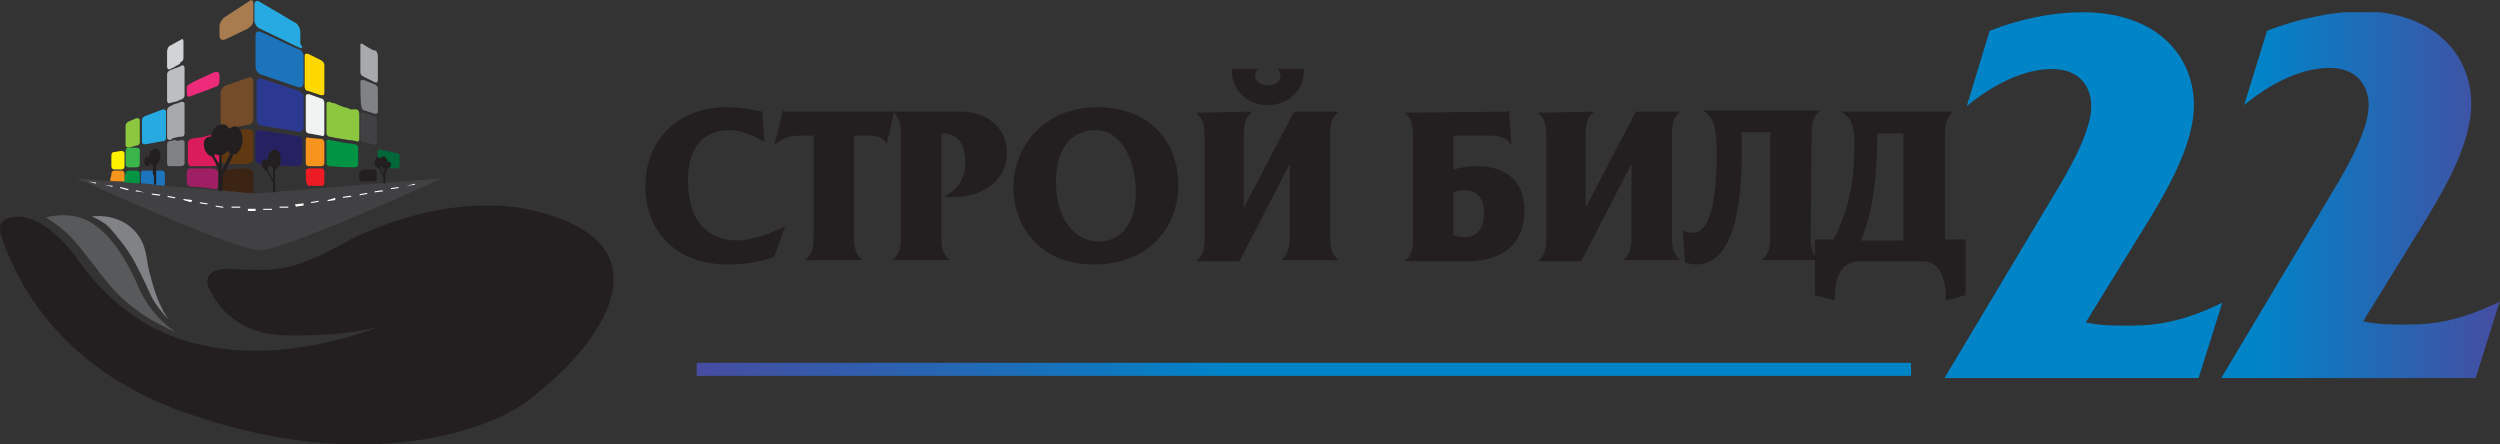 <svg version="1.1" id="Layer_1" xmlns="http://www.w3.org/2000/svg" xmlns:xlink="http://www.w3.org/1999/xlink" x="0px" y="0px" style="enable-background:new 0 0 252 86.1;" xml:space="preserve" viewBox="12.2 27.18 228.93 40.7"><rect x="12.2" y="27.18" width="228.93" height="40.7" fill="#333333" stroke="none"/><style type="text/css">	.st0{clip-path:url(#SVGID_00000133497359214180664950000009475821534130768547_);}	.st1{fill:url(#SVGID_00000150792058302595849230000000791007999005309111_);}	.st2{clip-path:url(#SVGID_00000126286065527143704950000005781068754908563890_);}	.st3{fill:#231F20;}	.st4{fill:#58595B;}	.st5{fill:#808285;}	.st6{fill:#27AAE1;}	.st7{fill:#1C75BC;}	.st8{fill:#2B3990;}	.st9{fill:#262262;}	.st10{fill:#A97C50;}	.st11{fill:#754C29;}	.st12{fill:#603913;}	.st13{fill:#3C2415;}	.st14{fill:#EE2A7B;}	.st15{fill:#DA1C5C;}	.st16{fill:#9E1F63;}	.st17{fill:#009444;}	.st18{fill:#8DC63F;}	.st19{fill:#39B54A;}	.st20{fill:#FFF200;}	.st21{fill:#F7941D;}	.st22{fill:#006838;}	.st23{fill:#D1D3D4;}	.st24{fill:#BCBEC0;}	.st25{fill:#A7A9AC;}	.st26{fill:#414042;}	.st27{fill:#ED1C24;}	.st28{fill:#F1F2F2;}	.st29{fill:#FFD800;}	.st30{fill:#FFFFFF;}	.st31{clip-path:url(#SVGID_00000155826653111462626070000017161724225569623426_);}	.st32{fill:url(#SVGID_00000014601612842324641920000013746774683821905310_);}</style><g>	<defs>		<path id="SVGID_1_" d="M194.4,30l-2.1,6.9c1.8-1.5,4.8-3.4,7.8-3.4c2.7,0,3.6,1.8,3.6,3.4c0,0.8-0.2,2.7-2.8,7.1l-10.7,17.9h23.3    l2.2-7c-3.3,1.6-5.7,2.1-8.4,2.1c-1.6,0-2.8,0-4.1-0.3l5.8-9.4c2.2-3.6,4.1-7.3,4.1-10.5c0-4.5-3.4-8.5-10.2-8.5    C200.2,28.3,197.2,28.9,194.4,30 M219.8,30l-2.1,6.8c1.8-1.5,4.8-3.4,7.8-3.4c2.7,0,3.6,1.8,3.6,3.4c0,0.8-0.2,2.7-2.8,7.1    l-10.7,17.9h23.3l2.2-7c-3.3,1.6-5.7,2.1-8.4,2.1c-1.6,0-2.8,0-4.1-0.3l5.8-9.4c2.2-3.6,4.1-7.3,4.1-10.5c0-4.5-3.4-8.5-10.2-8.5    C225.6,28.3,222.6,28.9,219.8,30"></path>	</defs>	<clipPath id="SVGID_00000138575609292400410650000007455616843938884269_">		<use xlink:href="#SVGID_1_" style="overflow:visible;"></use>	</clipPath>	<g style="clip-path:url(#SVGID_00000138575609292400410650000007455616843938884269_);">					<linearGradient id="SVGID_00000049923518923656643520000003330767718103082431_" gradientUnits="userSpaceOnUse" x1="-816.644" y1="507.645" x2="-815.644" y2="507.645" gradientTransform="matrix(50.93 0 0 50.93 41781.859 -25809.281)">			<stop offset="0" style="stop-color:#0084C8"></stop>			<stop offset="0.56" style="stop-color:#0084C8"></stop>			<stop offset="1" style="stop-color:#464DA1"></stop>		</linearGradient>					<rect x="190.2" y="28.3" style="fill:url(#SVGID_00000049923518923656643520000003330767718103082431_);" width="50.9" height="33.5"></rect>	</g></g><g>	<defs>		<rect id="SVGID_00000171713566641573323580000013386663218206817179_" width="252" height="86.1"></rect>	</defs>	<clipPath id="SVGID_00000036211765668995950980000007303251774068146097_">		<use xlink:href="#SVGID_00000171713566641573323580000013386663218206817179_" style="overflow:visible;"></use>	</clipPath>	<g style="clip-path:url(#SVGID_00000036211765668995950980000007303251774068146097_);">		<path class="st3" d="M82.2,40.2c-0.9-0.6-2.1-1.1-3.2-1.1c-3.8,0-3.8,3.9-3.8,4.5c0,4.9,2.9,5.6,4.5,5.6c1.2,0,3.1-0.6,4.4-1.3    l-1,2.8c-0.9,0.3-2.2,0.7-4.2,0.7c-5.1,0-7.6-3.3-7.6-7.2c0-4.2,3-7.2,7.4-7.2c1.2,0,2.4,0.2,3.3,0.4L82.2,40.2L82.2,40.2z"></path>		<path class="st3" d="M93.4,40.4c-0.3-0.7-1.1-0.8-1.7-0.8h-1.3v9.3c0,0.8,0.1,1.6,0.8,2.1h-5.3c0.7-0.5,0.8-1.3,0.8-2.1v-9.3h-1.3    c-0.9,0-1.7,0.3-2.3,0.9l0.8-3.2c0.2,0.1,0.3,0.1,0.5,0.1h9.2c0.2,0,0.3,0,0.5-0.1L93.4,40.4L93.4,40.4z"></path>		<path class="st3" d="M100.2,37.4c2.5,0,4.2,1.6,4.2,3.7c0,3-2.8,4.4-5.8,4.1c1.3-0.6,2-1.7,2-3.2c0-1.9-1-2.6-2-2.6h-0.2v9.5    c0,0.8,0.1,1.6,0.8,2.1h-5.3c0.7-0.5,0.8-1.3,0.8-2.1v-9.4c0-0.8-0.1-1.6-0.8-2.1L100.2,37.4L100.2,37.4z"></path>		<path class="st3" d="M112.7,37c4.6,0,7.4,3,7.4,7.1s-2.9,7.3-7.7,7.3c-5.2,0-7.4-3.7-7.4-7.1C105,40.7,107.7,37,112.7,37     M112.8,49.3c1.4,0,3.4-0.9,3.4-4.5c0-2.8-1.2-5.7-3.7-5.7c-1.8,0-3.6,1.2-3.6,4.7C108.9,47.6,110.9,49.3,112.8,49.3"></path>		<path class="st3" d="M126.9,37.4c-0.7,0.5-0.8,1.3-0.8,2.1v6.7l4.6-8.8h4.1c-0.7,0.5-0.8,1.3-0.8,2.1v9.4c0,0.8,0.1,1.6,0.8,2.1    h-5.3c0.7-0.5,0.8-1.3,0.8-2.1v-6.7l-4.6,8.9h-4c0.7-0.5,0.8-1.3,0.8-2.1v-9.4c0-0.8-0.1-1.6-0.8-2.1L126.9,37.4L126.9,37.4z     M127.4,33.5c-0.6,0.6-0.1,1.5,0.9,1.5c1,0,1.5-0.8,0.9-1.5h2.4c0.1,1.6-1.1,3.3-3.3,3.3s-3.4-1.7-3.3-3.3H127.4z"></path>		<path class="st3" d="M149.9,37.4c0.2,0,0.4,0,0.5-0.1l0.2,3.2c-0.5-0.9-1.5-0.9-1.9-0.9h-3.4v3.1c0.7-0.2,1.4-0.3,2.1-0.3    c4,0,4.4,2.8,4.4,4c0,4.7-4.4,4.7-5.2,4.7h-5.8c0.7-0.5,0.8-1.3,0.8-2.1v-9.4c0-0.8-0.1-1.6-0.8-2.1L149.9,37.4L149.9,37.4z     M145.3,48.7c0.2,0.1,0.7,0.2,1,0.2c1.8,0,1.8-1.9,1.8-2.2c0-1.8-1.1-2.1-1.8-2.1c-0.4,0-0.7,0-1,0.2    C145.3,44.7,145.3,48.7,145.3,48.7z"></path>		<path class="st3" d="M158.2,37.4c-0.7,0.5-0.8,1.3-0.8,2.1v6.7l4.6-8.8h4.1c-0.7,0.5-0.8,1.3-0.8,2.1v9.4c0,0.8,0.1,1.6,0.8,2.1    h-5.3c0.7-0.5,0.8-1.3,0.8-2.1v-6.7l-4.6,8.9h-4c0.7-0.5,0.8-1.3,0.8-2.1v-9.4c0-0.8-0.1-1.6-0.8-2.1L158.2,37.4L158.2,37.4z"></path>		<path class="st3" d="M178,48.9c0,0.8,0.1,1.6,0.8,2.1h-5.3c0.7-0.5,0.8-1.3,0.8-2.1v-9.6h-2.6V41c0,3.9-0.4,10.4-4.2,10.4    c-0.4,0-0.7-0.1-1-0.2l-0.2-2.9c0.3,0.1,0.7,0.2,0.9,0.2c2,0,2.2-4.7,2.2-7.1c0-2.1-0.1-3.5-1.3-4.1h10.8    c-0.7,0.5-0.8,1.3-0.8,2.1L178,48.9L178,48.9z"></path>		<path class="st3" d="M191.1,37.4c-0.7,0.5-0.8,1.3-0.8,2.1v9.6h1.9v5.1l-1.8,0.5c0-3.2-1.3-3.6-2.3-3.6h-5.6c-2,0-2.3,2-2.3,3.6    l-1.8-0.5v-5.1h1.7c1.6-3.1,1.9-5.8,1.9-8.7c0-1.1,0-2.4-1.3-3L191.1,37.4L191.1,37.4z M184.1,39.4c0,5-0.6,7.6-1.5,9.8h3.9v-9.8    H184.1L184.1,39.4z"></path>		<path class="st3" d="M61.2,46.5c0,0-7-2.2-16.9,2.6c0,0-2.7,1.6-4.9,2.3c-2.2,0.7-4,0.5-6.5,0.4c-0.8,0-2.4,0.4-1.4,2.1    c0.9,1.8,3,4,7.1,4c0,0,7.3,0.2,10.2-1.6c0,0-10.3,5.1-19.9,2c-6.8-2.2-9.7-7.8-10.4-8.4c-1.8-2.1-4-3.5-5.9-2.6    c-0.4,0.3-0.5,0.8-0.3,1.4c1.1,3.5,4.8,11.9,16.4,16.1c17,6.2,29.4,1.7,32.9-1.8C66,59.6,74.6,49.8,61.2,46.5"></path>		<path class="st4" d="M18.8,49c1,1.1,2.3,2.9,3.2,4c2,2.5,4.5,3.8,6.3,4.6c0,0-2.3-1.4-3.5-4.3c-0.5-1.2-1.9-4.1-3.9-5.5    c-2-1.5-4.5-0.7-4.5-0.7S17.8,47.9,18.8,49"></path>		<path class="st5" d="M22.2,48c0.6,0.7,1.6,1.8,2.4,3.3s1.1,2.3,1.5,3.1s1.3,1.8,1.6,2.1c0,0-1-1.1-1.7-4c-0.5-1.5-0.2-2.7-1.4-4.1    C23,46.6,20.6,47,20.6,47S21.6,47.4,22.2,48"></path>		<path class="st6" d="M39.8,31.6c0,0-0.3-0.1-0.5-0.2L36,29.8c-0.3-0.1-0.5-0.5-0.5-0.7v-1.5c0-0.3,0.2-0.4,0.4-0.3l3.4,2    c0.2,0.1,0.4,0.5,0.4,0.8v1.1C39.9,31.4,39.9,31.6,39.8,31.6"></path>		<path class="st7" d="M39.3,35.1L36.1,34c-0.3-0.1-0.5-0.4-0.5-0.7v-2.9c0-0.3,0.2-0.4,0.5-0.3l3.2,1.5c0.3,0.1,0.7,0.2,0.7,0.8    v2.4C39.9,35.3,39.6,35.2,39.3,35.1"></path>		<path class="st8" d="M39.3,39.2l-3.1-0.5c-0.3,0-0.5-0.3-0.5-0.6v-3.4c0-0.3,0.2-0.4,0.5-0.3l3.1,1c0.3,0.1,0.8,0.3,0.7,0.8v2.7    C39.9,39.3,39.5,39.3,39.3,39.2"></path>		<path class="st9" d="M36.6,42.3c-0.8,0-1-0.3-1-0.5v-2.3c0-0.3,0.2-0.5,0.5-0.4l3.1,0.5c0.3,0,0.8,0.1,0.7,0.6v1.7    c0,0.3-0.2,0.5-0.5,0.5L36.6,42.3L36.6,42.3z"></path>		<path class="st10" d="M35,27.3c0.2-0.2,0.4-0.1,0.4,0.2V29c0,0.5-0.3,0.6-0.5,0.8l-2.1,1c-0.2,0.1-0.5,0-0.5-0.3v-0.9    c0-0.3,0.2-0.6,0.4-0.8L35,27.3L35,27.3z"></path>		<path class="st11" d="M34.9,34.3c0.3-0.1,0.5,0,0.5,0.3v3.4c0,0.4-0.2,0.6-0.5,0.6l-2,0.4c-0.3,0-0.5-0.1-0.5-0.4v-2.9    c0-0.3,0.2-0.6,0.5-0.7L34.9,34.3L34.9,34.3z"></path>		<path class="st12" d="M34.9,39c0.3,0,0.5,0.1,0.5,0.4v2.3c0,0.3-0.2,0.5-0.9,0.5h0c-0.3,0-0.7,0-1,0l-0.6,0    c-0.3,0-0.5-0.2-0.5-0.5v-1.9c0-0.3,0.2-0.5,0.5-0.6L34.9,39L34.9,39z"></path>		<path class="st13" d="M34.5,42.6c0.7,0,0.9,0.2,0.9,0.5v1.3c0,0.3-0.1,0.5-0.3,0.5s-0.5,0-0.8-0.1l-0.8-0.1c-0.3,0-0.6,0-0.8-0.1    c-0.2,0-0.3-0.3-0.3-0.5v-0.9c0-0.3,0.2-0.5,0.5-0.5h0.6C33.8,42.6,34.3,42.6,34.5,42.6L34.5,42.6L34.5,42.6z"></path>		<path class="st14" d="M31.8,33.8c0.3-0.1,0.5,0,0.5,0.3v0.4c0,0.3-0.1,0.6-0.3,0.6c-0.2,0.1-2.1,0.8-2.1,0.8    c-0.4,0.2-0.6,0.2-0.6-0.2v-0.4c0-0.2,0-0.3,0.4-0.5C29.8,34.7,31.8,33.8,31.8,33.8"></path>		<path class="st15" d="M31.9,39.5c0.2,0,0.4,0.2,0.4,0.4v1.9c0,0.1-0.1,0.4-0.2,0.5c-0.2,0.1-0.5,0.1-0.6,0.1l-1,0    c-0.3,0-0.6,0-0.8,0c-0.2,0-0.3-0.2-0.3-0.5v-1.5c0-0.2,0-0.4,0.3-0.5c0.1,0,0.3-0.1,0.5-0.1c0.3,0,0.7-0.1,1-0.2    S31.7,39.6,31.9,39.5"></path>		<path class="st16" d="M31.4,42.6c0.7,0,0.8,0.2,0.8,0.5V44c0,0.3-0.1,0.5-0.2,0.5c-0.1,0-0.5,0-0.7-0.1l-1.1-0.1    c-0.3,0-0.6,0-0.7-0.1c-0.1,0-0.2-0.2-0.2-0.5v-0.6c0-0.3,0.1-0.5,0.3-0.5c0.2,0,0.5,0,0.8,0L31.4,42.6L31.4,42.6z"></path>		<path class="st17" d="M44,40.3c0.3,0,0.7,0.1,0.7,0.1c0.2,0,0.3,0.2,0.3,0.3v1.5c0,0.2-0.1,0.3-0.3,0.3c0,0-0.1,0-0.3,0    c-0.8,0-2-0.1-2-0.1c-0.2,0-0.3-0.1-0.3-0.3v-1.9c0-0.2,0.1-0.3,0.3-0.2C42.4,40,43.4,40.2,44,40.3"></path>		<path class="st18" d="M44.8,37.2c0.2,0,0.3,0.2,0.3,0.4v2.3c0,0.2-0.1,0.3-0.3,0.2c0,0-0.3-0.1-0.7-0.1c-0.7-0.1-1.7-0.3-1.7-0.3    c-0.2,0-0.3-0.2-0.3-0.3v-2.7c0-0.2,0.1-0.2,0.3-0.2l0.2,0.1c0.2,0,0.4,0.1,0.6,0.2l0.5,0.2c0.2,0,0.4,0.1,0.6,0.2L44.8,37.2    L44.8,37.2z"></path>		<path class="st18" d="M24.7,38c0.1,0,0.3,0,0.3,0.2v2c0,0.2-0.1,0.3-0.3,0.3L24,40.7c-0.2,0-0.3-0.1-0.3-0.2v-1.8    c0-0.2,0.1-0.3,0.3-0.4L24.7,38L24.7,38z"></path>		<path class="st19" d="M24.7,40.7c0.2,0,0.3,0.1,0.3,0.2v1.3c0,0.2-0.1,0.3-0.3,0.3l-0.7,0c-0.2,0-0.3-0.1-0.3-0.3v-1.2    c0-0.2,0.1-0.3,0.3-0.3L24.7,40.7L24.7,40.7z"></path>		<path class="st17" d="M23.7,43.1c0-0.2,0.1-0.3,0.3-0.3h0.7c0.2,0,0.3,0.1,0.3,0.3v0.6c0,0.2,0,0.3-0.1,0.3c0,0-0.2,0-0.4,0    l-0.5,0c-0.2,0-0.3,0-0.4,0s-0.1-0.1-0.1-0.3L23.7,43.1L23.7,43.1z"></path>		<path class="st20" d="M23.3,41c0.2,0,0.3,0.1,0.3,0.2v1.2c0,0.2-0.1,0.3-0.3,0.3l-0.6,0c-0.2,0-0.3-0.1-0.3-0.3v-1    c0-0.2,0.1-0.3,0.3-0.3L23.3,41L23.3,41z"></path>		<path class="st21" d="M22.4,43.1c0-0.2,0.1-0.3,0.3-0.3h0.6c0.2,0,0.3,0.1,0.3,0.3v0.4c0,0.2,0,0.3-0.1,0.3c0,0-0.2,0-0.4,0    l-0.3,0c-0.2,0-0.3,0-0.4,0s-0.1-0.1-0.1-0.3C22.4,43.4,22.4,43.1,22.4,43.1z"></path>		<path class="st22" d="M48.5,41.2c0.2,0,0.3,0.2,0.3,0.3v0.8c0,0.2-0.1,0.3-0.2,0.3h-0.1c-0.6,0-1.4-0.1-1.4-0.1    c-0.2,0-0.3-0.1-0.3-0.3v-1.1c0-0.2,0.1-0.3,0.3-0.2L48.5,41.2L48.5,41.2z"></path>		<path class="st23" d="M28.8,30.8c0.1-0.1,0.2,0,0.2,0.1v1.6c0,0.2-0.1,0.3-0.3,0.4L28.7,33c-0.1,0.1-0.4,0.2-0.5,0.3l-0.4,0.2    c-0.1,0.1-0.3,0-0.3-0.2v-1.4c0-0.2,0.1-0.4,0.2-0.5L28.8,30.8L28.8,30.8z"></path>		<path class="st24" d="M28.8,33.2c0.1-0.1,0.3,0,0.3,0.2v2.5c0,0.2-0.1,0.3-0.3,0.4l-0.1,0c-0.1,0.1-0.4,0.2-0.5,0.2l-0.4,0.1    c-0.1,0.1-0.3,0-0.3-0.2v-2.4c0-0.2,0.1-0.3,0.3-0.4l0.5-0.2C28.4,33.4,28.6,33.3,28.8,33.2C28.8,33.2,28.8,33.2,28.8,33.2z"></path>		<path class="st25" d="M28.8,36.5c0.1,0,0.3,0,0.3,0.2v2.7c0,0.2-0.1,0.3-0.3,0.3h-0.1c-0.2,0-0.4,0.1-0.6,0.1L27.8,40    c-0.2,0-0.3-0.1-0.3-0.2v-2.5c0-0.2,0.1-0.3,0.3-0.4l0.4-0.2C28.3,36.7,28.6,36.6,28.8,36.5L28.8,36.5L28.8,36.5z"></path>		<path class="st5" d="M28.8,40c0.2,0,0.3,0.1,0.3,0.2v1.9c0,0.2-0.1,0.3-0.5,0.3l-0.5,0c-0.2,0-0.3,0-0.4,0s-0.2-0.1-0.2-0.3v-1.7    c0-0.2,0.1-0.3,0.3-0.3l0.4-0.1C28.4,40.1,28.6,40.1,28.8,40L28.8,40L28.8,40z"></path>		<path class="st3" d="M45.2,43c0-0.2,0.1-0.3,0.3-0.3l0.9,0c0.2,0,0.3,0.1,0.3,0.3v0.5c0,0.3-0.1,0.3-0.5,0.3l-0.5,0    c-0.1,0-0.3,0-0.4,0c-0.1,0-0.2-0.2-0.2-0.2V43z"></path>		<path class="st26" d="M45.2,37.7c0-0.2,0.1-0.2,0.3-0.2l0.9,0.3c0.2,0,0.3,0.2,0.3,0.4v2c0,0.2-0.1,0.3-0.3,0.2l-0.9-0.2    c-0.2,0-0.3-0.2-0.3-0.3L45.2,37.7L45.2,37.7z"></path>		<path class="st5" d="M45.2,34.7c0-0.2,0.1-0.2,0.3-0.2l1,0.4c0.2,0.1,0.3,0.2,0.3,0.4v2.1c0,0.2-0.1,0.2-0.3,0.2l-0.9-0.3    c-0.2,0-0.3-0.2-0.3-0.4C45.2,36.9,45.2,34.7,45.2,34.7z"></path>		<path class="st25" d="M45.4,31.2c-0.1-0.1-0.2,0-0.2,0.1v2.5c0,0.2,0.1,0.3,0.3,0.4l1,0.5c0.2,0.1,0.3,0,0.3-0.2v-2.2    c0-0.2-0.1-0.4-0.2-0.5C46.4,31.9,45.4,31.2,45.4,31.2z"></path>		<path class="st27" d="M40.2,42.9c0-0.2,0.1-0.3,0.3-0.3l1.1,0c0.2,0,0.3,0.1,0.3,0.3v1c0,0.2-0.1,0.3-0.2,0.3c-0.1,0-0.3,0-0.5,0    l-0.2,0c-0.2,0-0.4,0-0.5,0c-0.1,0-0.2-0.1-0.2-0.3C40.2,44.2,40.2,42.9,40.2,42.9z"></path>		<path class="st21" d="M41.6,39.9c0.2,0,0.3,0.2,0.3,0.3v1.9c0,0.2-0.1,0.3-0.3,0.3l-1.1,0c-0.2,0-0.3-0.1-0.3-0.3v-2.1    c0-0.2,0.1-0.3,0.3-0.2L41.6,39.9L41.6,39.9z"></path>		<path class="st28" d="M41.6,36.2c0.2,0,0.3,0.2,0.3,0.4v2.8c0,0.2-0.1,0.3-0.3,0.2l-1.1-0.2c-0.2,0-0.3-0.2-0.3-0.3V36    c0-0.2,0.1-0.2,0.3-0.2L41.6,36.2L41.6,36.2z"></path>		<path class="st29" d="M41.6,32.7c0.2,0.1,0.3,0.3,0.3,0.4v2.6c0,0.2-0.1,0.2-0.3,0.2l-1.2-0.4c-0.2,0-0.3-0.2-0.3-0.4v-2.8    c0-0.2,0.1-0.2,0.3-0.2L41.6,32.7L41.6,32.7z"></path>		<path class="st6" d="M27.1,37.2c0.1,0,0.3,0,0.3,0.2v2.4c0,0.2-0.1,0.3-0.3,0.3l-1.6,0.3c-0.2,0-0.3-0.1-0.3-0.2v-2    c0-0.2,0.1-0.3,0.3-0.4L27.1,37.2L27.1,37.2z"></path>		<path class="st7" d="M25.1,43.1c0-0.2,0.1-0.3,0.3-0.3l1.6,0c0.2,0,0.3,0.1,0.3,0.3v0.8c0,0.2,0,0.3-0.1,0.3c-0.1,0-0.2,0-0.4,0    L25.6,44c-0.2,0-0.3,0-0.4,0s-0.1-0.1-0.1-0.3L25.1,43.1L25.1,43.1z"></path>		<path class="st26" d="M35.5,44.9l-16.3-1.4c0,0,14.5,6.6,16.8,6.6s16.7-6.6,16.7-6.6L35.5,44.9L35.5,44.9z"></path>		<polygon class="st30" points="19.2,43.6 19.6,43.6 19.6,43.6   "></polygon>		<polygon class="st30" points="20.3,43.8 21,43.9 21,44 20.3,43.8   "></polygon>		<polygon class="st30" points="21.8,44.1 22.5,44.2 22.5,44.3 21.8,44.1   "></polygon>		<polygon class="st30" points="23.2,44.3 24,44.5 23.9,44.6 23.2,44.4   "></polygon>		<polygon class="st30" points="24.7,44.6 25.4,44.8 25.4,44.8 24.6,44.7   "></polygon>		<polygon class="st30" points="26.1,44.9 26.9,45 26.8,45.1 26.1,45   "></polygon>					<rect x="27.9" y="44.9" transform="matrix(0.177 -0.984 0.984 0.177 -21.578 64.726)" class="st30" width="0.1" height="0.7"></rect>		<polygon class="st30" points="29,45.4 29.8,45.5 29.7,45.7 29,45.5   "></polygon>		<polygon class="st30" points="30.5,45.7 31.2,45.8 31.2,45.9 30.5,45.8   "></polygon>					<rect x="32.2" y="45.7" transform="matrix(0.152 -0.988 0.988 0.152 -18.102 70.973)" class="st30" width="0.1" height="0.7"></rect>		<path class="st30" d="M33.4,46.1c0,0,0.2,0,0.4,0c0.2,0,0.4,0,0.4,0l0,0.1c0,0-0.2,0-0.4,0c-0.2,0-0.4,0-0.4,0L33.4,46.1z"></path>		<path class="st30" d="M34.9,46.3c0,0,0,0,0.1,0c0,0,0.1,0,0.1,0c0,0,0.1,0,0.1,0c0,0,0,0,0.1,0s0,0,0.1,0c0,0,0,0,0.1,0s0,0,0.1,0    s0,0,0,0h0h0v0.2c0,0,0,0,0,0h0c0,0,0,0,0,0s0,0-0.1,0s0,0-0.1,0s0,0-0.1,0s0,0-0.1,0c0,0-0.1,0-0.1,0c0,0-0.1,0-0.1,0    c-0.1,0-0.1,0-0.1,0L34.9,46.3L34.9,46.3z"></path>		<path class="st30" d="M36.3,46.3c0,0,0,0,0.1,0c0,0,0,0,0.1,0s0,0,0.1,0s0,0,0.1,0c0,0,0,0,0.1,0c0,0,0.1,0,0.1,0c0,0,0.1,0,0.1,0    c0.1,0,0.1,0,0.1,0l0,0.1c0,0,0,0-0.1,0c0,0-0.1,0-0.1,0c0,0-0.1,0-0.1,0c0,0,0,0-0.1,0s0,0-0.1,0s0,0-0.1,0s0,0-0.1,0    c-0.1,0-0.1,0-0.1,0L36.3,46.3L36.3,46.3z"></path>		<path class="st30" d="M37.8,46.1c0,0,0.2,0,0.4,0c0.2,0,0.4,0,0.4,0l0,0.1c0,0-0.2,0-0.4,0c-0.2,0-0.4,0-0.4,0L37.8,46.1z"></path>		<polygon class="st30" points="39.2,45.9 40,45.8 40,46 39.3,46.1   "></polygon>		<rect x="40.7" y="45.6" transform="matrix(0.987 -0.161 0.161 0.987 -6.834 7.222)" class="st30" width="0.7" height="0.1"></rect>		<polygon class="st30" points="42.2,45.5 42.9,45.3 42.9,45.5 42.2,45.6   "></polygon>		<polygon class="st30" points="43.6,45.2 44.3,45.1 44.4,45.2 43.6,45.3   "></polygon>					<rect x="45.1" y="44.9" transform="matrix(0.985 -0.175 0.175 0.985 -7.153 8.629)" class="st30" width="0.7" height="0.1"></rect>		<polygon class="st30" points="46.5,44.7 47.2,44.6 47.3,44.7 46.5,44.8   "></polygon>		<polygon class="st30" points="48,44.4 48.7,44.3 48.7,44.4 48,44.5   "></polygon>		<polygon class="st30" points="49.4,44.2 50.2,44 50.2,44.1 49.4,44.2   "></polygon>		<polygon class="st30" points="50.9,43.9 51.6,43.8 51.6,43.8 50.9,43.9   "></polygon>		<polygon class="st30" points="52.3,43.6 52.7,43.6 52.3,43.6   "></polygon>		<path class="st3" d="M47.9,42c0,0-0.1,0-0.2,0c0-0.2-0.2-0.4-0.3-0.5c-0.1,0-0.3,0-0.4,0.2c0,0-0.1-0.1-0.1-0.1    c-0.2-0.1-0.3,0.1-0.4,0.4c0,0.3,0.1,0.5,0.3,0.6c0,0,0,0,0.1,0l0.4,0.8v0.5c0,0,0,0.1,0.1,0.1s0.1,0,0.1-0.1v-0.8l0.2-0.5    c0.1,0,0.2-0.1,0.3-0.2C48,42.2,48,42,47.9,42 M47,42.5c0,0,0.1,0,0.1-0.1c0,0.1,0.1,0.1,0.2,0.2c0,0,0,0,0,0v0.5    C47.3,43.1,47,42.5,47,42.5z M47.4,42.9v-0.3c0,0,0.1,0,0.1-0.1c0,0,0,0,0,0s0,0,0,0L47.4,42.9L47.4,42.9z"></path>		<path class="st3" d="M36.2,42.4c0.1,0.3,0.3,0.4,0.4,0.4l0.6,1.1v0.8c0,0.1,0,0.1,0.1,0.1s0.1,0,0.1-0.1v-2c0,0,0,0,0,0    c0.3-0.1,0.6-0.6,0.5-1.1c0-0.5-0.4-0.8-0.7-0.7c-0.3,0.1-0.5,0.6-0.5,1c-0.1-0.1-0.2-0.2-0.3-0.1C36.2,41.8,36.1,42.1,36.2,42.4     M37.2,43.6l-0.5-0.9c0.1-0.1,0.1-0.2,0.2-0.4c0.1,0.1,0.2,0.2,0.3,0.3V43.6z"></path>		<path class="st3" d="M34.4,39.7c-0.1-0.7-0.5-1.1-0.9-0.9c-0.1,0-0.2,0.1-0.3,0.2c-0.2-0.4-0.5-0.5-0.9-0.4    c-0.4,0.1-0.7,0.6-0.8,1.1c-0.1,0-0.3,0-0.4,0.1c-0.3,0.2-0.3,0.7-0.1,1.2c0.2,0.3,0.4,0.5,0.6,0.5l0.6,1.1v1.9    c0,0.1,0.1,0.2,0.2,0.2s0.2-0.1,0.2-0.2v-1.2l1-2c0.1,0,0.1,0,0.2,0C34.2,41,34.5,40.4,34.4,39.7 M31.8,41.4    C31.8,41.4,31.9,41.3,31.8,41.4c0.1-0.1,0.1-0.1,0.2-0.1c0.1,0.1,0.2,0.1,0.3,0.1v0.9L31.8,41.4L31.8,41.4z M32.5,41.4    C32.5,41.4,32.6,41.4,32.5,41.4c0.2-0.1,0.4-0.2,0.5-0.4c0.1,0.1,0.2,0.2,0.3,0.2l-0.8,1.6L32.5,41.4L32.5,41.4z"></path>		<path class="st3" d="M26.9,41.4c0-0.4-0.3-0.7-0.6-0.6c-0.3,0.1-0.5,0.5-0.4,0.8c-0.1-0.1-0.2-0.1-0.3-0.1    c-0.1,0.1-0.2,0.3-0.2,0.6c0.1,0.2,0.2,0.3,0.4,0.3l0.5,0.9V44c0,0,0,0.1,0.1,0.1s0.1,0,0.1-0.1v-1.7c0,0,0,0,0,0    C26.7,42.2,26.9,41.8,26.9,41.4 M25.8,42.4c0.1-0.1,0.1-0.2,0.1-0.3c0.1,0.1,0.2,0.2,0.3,0.2v0.8L25.8,42.4z"></path>	</g></g><g>	<defs>		<rect id="SVGID_00000041269781352372816370000010177823084496633485_" x="76" y="60.4" width="111.2" height="1.2"></rect>	</defs>	<clipPath id="SVGID_00000098181173952965890910000011406151084107403961_">		<use xlink:href="#SVGID_00000041269781352372816370000010177823084496633485_" style="overflow:visible;"></use>	</clipPath>	<g style="clip-path:url(#SVGID_00000098181173952965890910000011406151084107403961_);">					<linearGradient id="SVGID_00000124875987971008103570000016618627065144885944_" gradientUnits="userSpaceOnUse" x1="-825.512" y1="502.363" x2="-824.512" y2="502.363" gradientTransform="matrix(111.25 0 0 111.25 91914.211 -55826.891)">			<stop offset="0" style="stop-color:#464DA1"></stop>			<stop offset="0.44" style="stop-color:#0084C8"></stop>			<stop offset="1" style="stop-color:#0084C8"></stop>		</linearGradient>					<rect x="76" y="60.4" style="fill:url(#SVGID_00000124875987971008103570000016618627065144885944_);" width="111.2" height="1.2"></rect>	</g></g></svg>